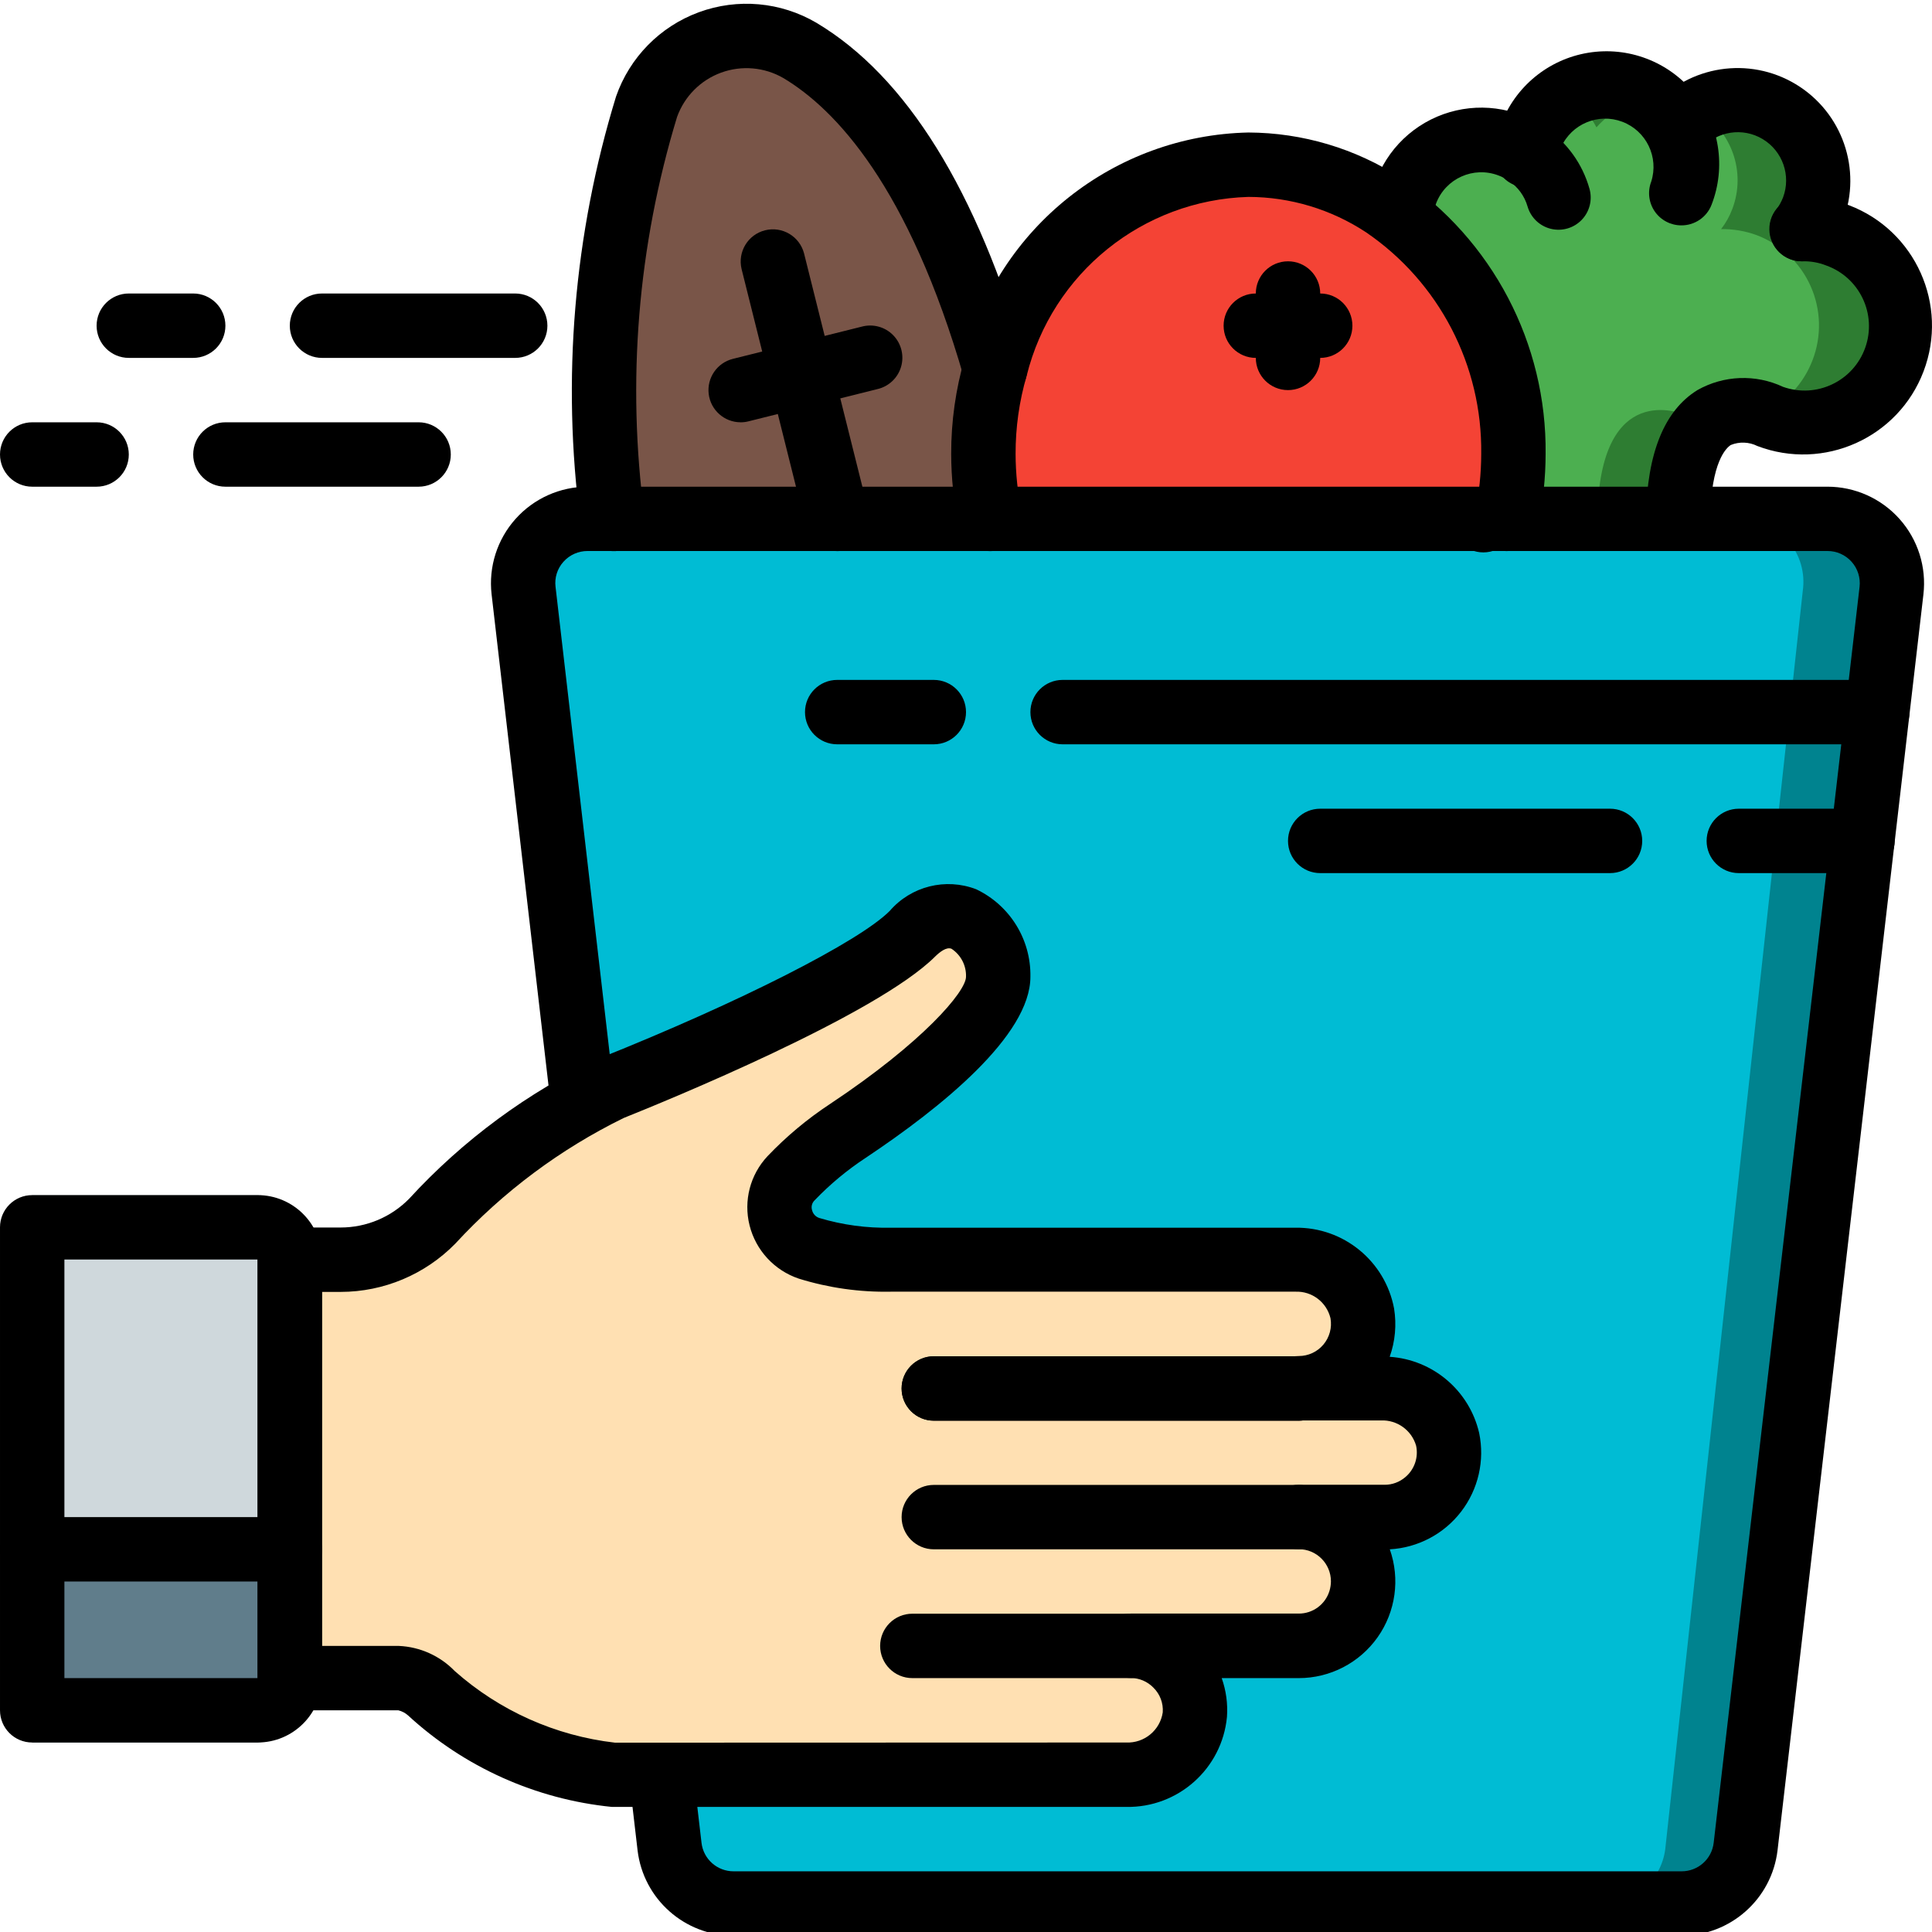 <svg height="511pt" viewBox="0 0 511.995 511" width="511pt" xmlns="http://www.w3.org/2000/svg"><path d="m401.066 119.777c-.027 5.793-.629 11.566-1.793 17.238h-136.875c-1.16-5.672-1.762-11.445-1.789-17.238-.035-7.586 1-15.141 3.07-22.441.016-.238.074-.469.172-.684 7.902-30.773 35.227-52.598 66.984-53.504 12.723.047 25.164 3.75 35.84 10.668 1.605 1.012 3.145 2.121 4.609 3.328 19.078 15.148 30.074 38.273 29.781 62.633zm0 0" fill="#f44335"/><path d="m501.762 94.945c-2.418 6.344-7.254 11.465-13.453 14.234-6.195 2.77-13.234 2.957-19.574.527 0 0-.598-.254-1.535-.598-.086-.082-.086 0-.168 0-4.766-1.762-10.098-.992-14.168 2.051-4.68 4.605-7.398 10.844-7.594 17.406v8.449h-45.996c1.164-5.672 1.766-11.445 1.793-17.238.293-24.359-10.703-47.484-29.781-62.633.074-2.336.535-4.645 1.367-6.828.223-.664.539-1.297.938-1.879 1.793-3.73 4.68-6.824 8.277-8.871.434-.34.926-.602 1.449-.77 5.27-2.645 11.41-2.926 16.898-.77 1.512.551 2.945 1.297 4.266 2.219.195-1.609.598-3.184 1.195-4.691 4.266-10.961 16.535-16.469 27.562-12.375 1.789.668 3.461 1.617 4.949 2.816h.086c2.602 1.91 4.734 4.391 6.227 7.254 1.52-1.75 3.305-3.246 5.293-4.438h.086c7.809-4.52 17.621-3.637 24.496 2.207 6.879 5.844 9.336 15.383 6.137 23.82-.719 1.934-1.723 3.746-2.988 5.375 3.23-.043 6.441.504 9.473 1.621 6.355 2.426 11.484 7.281 14.254 13.492s2.953 13.27.512 19.617zm0 0" fill="#2e7d32"/><path d="m480.34 94.945c-2.383 6.242-7.094 11.32-13.141 14.164-.086-.082-.086 0-.168 0-4.438 2.004-9.348 2.711-14.168 2.051-1.898-.273-3.758-.758-5.547-1.453 0 0-19.883-9.555-23.465 18.859v8.449h-24.578c1.164-5.672 1.766-11.445 1.793-17.238.293-24.359-10.703-47.484-29.781-62.633.074-2.336.535-4.645 1.367-6.828.223-.664.539-1.297.938-1.879 1.793-3.73 4.68-6.824 8.277-8.871.426.176.828.402 1.195.68.051-.488.137-.973.254-1.449 5.27-2.645 11.41-2.926 16.898-.77 1.512.551 2.945 1.297 4.266 2.219.195-1.609.598-3.184 1.195-4.691 1.727-4.594 5.02-8.434 9.301-10.84 3.457 2.02 6.27 4.977 8.105 8.535 3.82-4.395 9.285-7.02 15.105-7.254h.086c2.879-.133 5.754.332 8.445 1.367 1.062.395 2.09.879 3.074 1.449h.086c9.012 5.266 12.906 16.266 9.215 26.027-.719 1.934-1.727 3.746-2.988 5.375 3.23-.043 6.441.504 9.473 1.621 6.355 2.426 11.48 7.281 14.25 13.492s2.957 13.27.512 19.617zm0 0" fill="#4caf50"/><path d="m260.609 119.777c.027 5.793.629 11.566 1.789 17.238h-100.094c-4.824-36.637-1.738-73.883 9.043-109.227 2.777-7.898 8.938-14.145 16.793-17.031 7.859-2.891 16.598-2.121 23.828 2.098 14.676 8.789 31.914 27.477 45.992 66.645 1.965 5.547 3.84 11.434 5.719 17.836-2.07 7.301-3.105 14.855-3.07 22.441zm0 0" fill="#795548"/><path d="m501.246 156.043-2.73 23.723-1.961 16.984-2.047 17.152-1.965 16.98-29.949 257.961c-1.031 8.602-8.32 15.086-16.984 15.105h-251.219c-8.664-.02-15.953-6.504-16.984-15.105l-2.219-19.027-20.734-178.348-15.699-135.426c-.562-4.84.973-9.688 4.219-13.324 3.242-3.637 7.887-5.711 12.762-5.703h328.531c4.875-.008 9.52 2.066 12.762 5.703 3.246 3.637 4.781 8.484 4.219 13.324zm0 0" fill="#00838f"/><path d="m425.078 137.016h36.695c4.738.156 9.188 2.32 12.234 5.949 3.051 3.629 4.41 8.387 3.746 13.078l-36.375 332.801c-.715 8.363-7.586 14.863-15.977 15.105h-236.371c-8.391-.242-15.262-6.742-15.977-15.105l-2.125-19.027-19.504-178.348-14.781-135.426c-.664-4.691.699-9.449 3.746-13.078 3.051-3.629 7.5-5.793 12.238-5.949zm0 0" fill="#00bcd4"/><path d="m377.941 397.539c-3.09 2.578-6.984 4-11.008 4.008h-22.785c9.426 0 17.066 7.645 17.066 17.07.016 1.734-.242 3.461-.766 5.117-2.203 7.145-8.824 12-16.301 11.949h-44.543c4.738 0 9.262 1.965 12.496 5.426 3.234 3.461 4.891 8.109 4.57 12.832-1.078 9.215-8.988 16.09-18.262 15.875h-136.277c-17.805-1.988-34.527-9.543-47.785-21.59-2.305-2.32-5.363-3.742-8.621-4.012h-28.926v-110.848h13.48c9.133.004 17.875-3.691 24.234-10.238 13.492-14.664 29.652-26.625 47.617-35.246 28.418-11.434 68.266-29.523 79.617-40.957 11.348-11.438 22.785 0 22.785 11.434s-22.785 29.523-39.852 40.875c-5.477 3.586-10.516 7.793-15.02 12.543-2.641 2.832-3.656 6.82-2.688 10.57s3.785 6.746 7.465 7.949c7.012 2.191 14.332 3.227 21.676 3.07h107.18c8.566-.203 16.047 5.766 17.75 14.164.828 4.961-.57 10.035-3.828 13.867-3.258 3.836-8.039 6.035-13.07 6.016h21.848c8.324-.129 15.641 5.492 17.664 13.57 1.309 6.148-.895 12.52-5.719 16.555zm0 0" fill="#ffe0b2"/><path d="m76.801 410.082v40.961c.41 5.164-3.379 9.711-8.535 10.238h-59.73v-51.199zm0 0" fill="#607d8b"/><path d="m76.801 325.602v84.48h-68.266v-93.867h59.73c4.938.262 8.742 4.449 8.535 9.387zm0 0" fill="#cfd8dc"/><path d="m445.609 512.48h-251.219c-12.98-.023-23.898-9.738-25.43-22.629l-2.219-19.047c-.438-4.617 2.898-8.738 7.504-9.277 4.609-.539 8.801 2.703 9.441 7.297l2.219 19.031c.496 4.328 4.176 7.59 8.535 7.559h251.168c4.363.027 8.047-3.242 8.535-7.578l38.656-332.797c.281-2.43-.492-4.859-2.125-6.68-1.633-1.82-3.965-2.852-6.41-2.836h-328.531c-2.457-.012-4.797 1.031-6.426 2.867-1.617 1.805-2.379 4.223-2.082 6.629l15.699 135.441c.543 4.684-2.812 8.918-7.496 9.461-4.68.539-8.918-2.816-9.457-7.496l-15.695-135.426c-.832-7.254 1.473-14.52 6.336-19.965 4.863-5.449 11.82-8.559 19.121-8.555h328.531c7.312-.008 14.277 3.113 19.141 8.57s7.16 12.73 6.316 19.992l-38.656 332.801c-1.531 12.902-12.461 22.625-25.457 22.637zm0 0"/><path d="m344.176 375.992h-96.711c-4.711 0-8.531-3.82-8.531-8.535 0-4.711 3.82-8.531 8.531-8.531h96.711c4.711 0 8.531 3.82 8.531 8.531 0 4.715-3.82 8.535-8.531 8.535zm0 0"/><path d="m344.176 375.992h-96.711c-4.711 0-8.531-3.82-8.531-8.535 0-4.711 3.82-8.531 8.531-8.531h96.711c4.711 0 8.531 3.82 8.531 8.531 0 4.715-3.82 8.535-8.531 8.535zm0 0"/><path d="m344.176 410.082h-96.711c-4.711 0-8.531-3.82-8.531-8.535 0-4.711 3.82-8.531 8.531-8.531h96.711c4.711 0 8.531 3.82 8.531 8.531 0 4.715-3.82 8.535-8.531 8.535zm0 0"/><path d="m299.633 444.215h-57.859c-4.711 0-8.531-3.82-8.531-8.531 0-4.715 3.82-8.535 8.531-8.535h57.859c4.711 0 8.531 3.82 8.531 8.535 0 4.711-3.82 8.531-8.531 8.531zm0 0"/><path d="m298.453 478.348h-136.32c-20.145-2.023-39.094-10.531-53.988-24.242-.734-.652-1.609-1.117-2.562-1.355h-28.781c-4.715 0-8.535-3.82-8.535-8.535v-110.883c0-4.711 3.82-8.531 8.535-8.531h13.48c6.816-.004 13.348-2.742 18.125-7.605 14.285-15.57 31.453-28.23 50.551-37.273 37.086-14.828 68.66-30.863 76.801-38.988 5.66-6.578 14.848-8.887 22.945-5.77 8.918 4.242 14.535 13.305 14.363 23.18 0 15.621-23.723 34.711-43.621 47.973-4.945 3.246-9.512 7.043-13.602 11.316-.672.668-.918 1.652-.641 2.559.234 1 .98 1.797 1.961 2.098 6.137 1.836 12.523 2.699 18.926 2.562h107.23c12.754-.16 23.773 8.875 26.121 21.41.695 4.297.297 8.699-1.16 12.801 11.484.773 21.109 8.969 23.707 20.18 1.52 7.312-.223 14.926-4.773 20.848-4.547 5.926-11.449 9.57-18.906 9.992 2.77 7.836 1.562 16.527-3.234 23.312-4.797 6.785-12.59 10.82-20.898 10.82h-20.414c1.168 3.297 1.645 6.801 1.391 10.293-1.305 13.699-12.938 24.086-26.699 23.84zm-213.121-42.664h20.363c5.609.246 10.914 2.629 14.82 6.664 11.875 10.535 26.703 17.16 42.473 18.977l135.465-.043c4.793.207 8.969-3.234 9.684-7.977.18-2.445-.723-4.848-2.473-6.562-1.586-1.633-3.758-2.555-6.031-2.562-4.715 0-8.535-3.82-8.535-8.531 0-4.715 3.82-8.535 8.535-8.535h44.543c3.727.016 7.027-2.41 8.133-5.973.254-.828.391-1.691.398-2.559 0-4.715-3.82-8.535-8.531-8.535-4.715 0-8.535-3.82-8.535-8.531 0-4.715 3.82-8.535 8.535-8.535h22.758c2.004.008 3.945-.707 5.469-2.012 2.438-2.035 3.547-5.254 2.875-8.355-1.199-4.105-5.043-6.863-9.316-6.684h-21.785c-4.715 0-8.535-3.82-8.535-8.531 0-4.715 3.82-8.535 8.535-8.535 2.523.004 4.922-1.109 6.543-3.043 1.625-1.934 2.309-4.488 1.871-6.973-1.02-4.254-4.898-7.203-9.27-7.039h-107.23c-8.262.164-16.5-1.004-24.395-3.457-6.473-2.172-11.395-7.492-13.055-14.113-1.637-6.527.156-13.434 4.762-18.34 4.98-5.227 10.539-9.871 16.57-13.84 24.566-16.316 36.027-29.773 36.027-33.715.098-2.969-1.359-5.777-3.84-7.41-1.348-.555-3.105.855-4.352 2.066-15.496 15.496-71.449 38.34-82.508 42.77-16.828 8.25-31.977 19.555-44.672 33.34-8 8.145-18.93 12.742-30.348 12.758h-4.949zm0 0"/><path d="m68.266 461.281h-59.73c-4.715 0-8.535-3.82-8.535-8.531v-128c0-4.715 3.82-8.535 8.535-8.535h59.73c9.426 0 17.066 7.641 17.066 17.066v110.934c0 9.426-7.641 17.066-17.066 17.066zm-51.199-17.066h51.199v-110.934h-51.199zm0 0"/><path d="m76.801 418.617h-68.266c-4.715 0-8.535-3.824-8.535-8.535 0-4.715 3.82-8.535 8.535-8.535h68.266c4.711 0 8.531 3.82 8.531 8.535 0 4.711-3.82 8.535-8.531 8.535zm0 0"/><path d="m162.297 145.547c-4.367 0-8.023-3.297-8.484-7.637-4.973-37.852-1.75-76.336 9.445-112.836 3.602-10.352 11.648-18.543 21.934-22.328 10.285-3.781 21.723-2.758 31.172 2.797 23.832 14.223 42.52 44.32 55.516 89.43 1.309 4.527-1.305 9.258-5.836 10.562-4.527 1.305-9.258-1.309-10.562-5.836-14.645-50.832-34.133-71.305-47.891-79.516-5.012-2.895-11.047-3.418-16.484-1.434-5.438 1.988-9.711 6.281-11.676 11.727-10.422 34.203-13.367 70.246-8.645 105.684.238 2.254-.426 4.508-1.852 6.27-1.422 1.762-3.488 2.883-5.742 3.117-.297 0-.598 0-.895 0zm0 0"/><path d="m221.867 145.547c-3.91-.004-7.32-2.664-8.27-6.457l-17.066-68.27c-1.105-4.555 1.672-9.152 6.219-10.289 4.547-1.141 9.164 1.602 10.336 6.145l17.066 68.266c.551 2.195.203 4.523-.961 6.465-1.164 1.941-3.055 3.34-5.25 3.887-.68.172-1.375.258-2.074.254zm0 0"/><path d="m196.266 111.414c-4.305-.008-7.93-3.223-8.453-7.496-.52-4.273 2.223-8.266 6.398-9.312l34.133-8.535c2.984-.816 6.18.043 8.348 2.254 2.168 2.211 2.969 5.422 2.094 8.391s-3.293 5.23-6.312 5.91l-34.133 8.535c-.676.172-1.375.258-2.074.254zm0 0"/><path d="m393.129 145.891c-4.781 0-8.668-3.863-8.699-8.648-.031-4.785 3.805-8.699 8.59-8.758 4.785-.062 8.723 3.746 8.816 8.531-.07 2.316-.98 4.527-2.562 6.219-1.602 1.688-3.82 2.645-6.145 2.656zm0 0"/><path d="m371.293 65.676h-.316c-2.266-.082-4.41-1.062-5.949-2.73-1.543-1.664-2.359-3.875-2.266-6.145.332-9.641 5.312-18.527 13.363-23.844 8.051-5.312 18.18-6.406 27.176-2.926 2.215.824 4.309 1.934 6.23 3.305 5.676 3.824 9.812 9.539 11.676 16.129.852 2.926.078 6.086-2.027 8.289-2.109 2.199-5.23 3.113-8.191 2.387-2.965-.723-5.312-2.973-6.168-5.898-.801-2.797-2.574-5.219-5-6.828-.84-.586-1.75-1.062-2.715-1.414-6.602-2.52-13.996.785-16.52 7.387-.488 1.316-.762 2.703-.809 4.105-.188 4.559-3.922 8.16-8.484 8.184zm0 0"/><path d="m445.559 59.227c-2.809 0-5.441-1.379-7.035-3.691-1.594-2.316-1.945-5.266-.941-7.891 2.074-6.477-1.281-13.449-7.641-15.867-6.359-2.418-13.5.559-16.254 6.781-.328.82-.555 1.68-.664 2.559-.191 3.113-2.059 5.875-4.879 7.203-2.82 1.328-6.141 1.016-8.66-.816-2.523-1.836-3.84-4.898-3.445-7.992.25-2.398.824-4.75 1.707-6.996 3.746-10.039 12.586-17.305 23.164-19.035 10.574-1.73 21.27 2.34 28.02 10.664s8.52 19.629 4.645 29.621c-1.277 3.309-4.469 5.48-8.016 5.461zm0 0"/><path d="m477.535 68.75c-3.215-.004-6.156-1.812-7.609-4.68-1.449-2.867-1.168-6.305.73-8.898.77-1.031 1.398-2.156 1.867-3.352 2.16-5.773-.102-12.266-5.383-15.449-5.277-3.18-12.074-2.148-16.172 2.461-3.121 3.43-8.414 3.734-11.914.691-3.496-3.047-3.922-8.332-.953-11.898 9.539-10.789 25.418-13.238 37.766-5.82 12.344 7.422 17.637 22.594 12.582 36.082-1.012 2.625-2.371 5.102-4.047 7.363-1.602 2.191-4.152 3.492-6.867 3.5zm0 0"/><path d="m444.68 145.234h-.094c-2.266-.039-4.422-.973-5.996-2.602-1.574-1.625-2.438-3.812-2.398-6.078.289-16.949 4.871-28.281 13.652-33.68 6.973-3.938 15.422-4.258 22.672-.855 8.883 3.152 18.641-1.496 21.789-10.379 3.152-8.887-1.496-18.641-10.379-21.793-1.961-.77-4.055-1.141-6.16-1.098h-.23c-4.715.059-8.582-3.715-8.641-8.43-.059-4.711 3.715-8.578 8.426-8.637 4.328-.121 8.633.633 12.664 2.207 17.621 6.703 26.473 26.422 19.77 44.043-6.699 17.621-26.418 26.473-44.039 19.77-2.199-1.098-4.762-1.199-7.039-.273-1.223.777-5.207 4.473-5.461 19.406-.074 4.66-3.875 8.398-8.535 8.398zm0 0"/><path d="m399.273 145.547c-.57 0-1.145-.062-1.707-.176-4.613-.945-7.594-5.445-6.656-10.062 1.074-5.102 1.617-10.301 1.625-15.512.312-23.453-11.141-45.504-30.508-58.727-9.262-6.102-20.102-9.363-31.191-9.387-27.992.828-52.012 20.195-58.758 47.375-1.969 6.734-2.957 13.719-2.938 20.738.012 5.199.555 10.387 1.621 15.477.621 2.988-.395 6.078-2.672 8.109-2.273 2.031-5.461 2.695-8.355 1.742-2.898-.957-5.066-3.383-5.688-6.367-1.301-6.238-1.961-12.594-1.973-18.961-.02-8.637 1.199-17.227 3.617-25.516 8.828-34.496 39.551-58.887 75.145-59.664 14.359.055 28.395 4.242 40.434 12.062 24.242 16.391 38.641 43.855 38.332 73.117-.016 6.367-.676 12.723-1.973 18.961-.824 3.957-4.312 6.789-8.355 6.789zm0 0"/><path d="m341.332 102.883c-4.711 0-8.531-3.82-8.531-8.535v-17.066c0-4.711 3.82-8.531 8.531-8.531 4.715 0 8.535 3.82 8.535 8.531v17.066c0 4.715-3.82 8.535-8.535 8.535zm0 0"/><path d="m349.867 94.348h-17.066c-4.715 0-8.535-3.82-8.535-8.531 0-4.715 3.82-8.535 8.535-8.535h17.066c4.711 0 8.531 3.82 8.531 8.535 0 4.711-3.82 8.531-8.531 8.531zm0 0"/><path d="m247.465 196.75h-25.598c-4.715 0-8.535-3.82-8.535-8.535 0-4.711 3.82-8.531 8.535-8.531h25.598c4.715 0 8.535 3.82 8.535 8.531 0 4.715-3.82 8.535-8.535 8.535zm0 0"/><path d="m497.492 196.75h-215.891c-4.715 0-8.535-3.82-8.535-8.535 0-4.711 3.82-8.531 8.535-8.531h215.891c4.715 0 8.535 3.82 8.535 8.531 0 4.715-3.82 8.535-8.535 8.535zm0 0"/><path d="m426.668 230.883h-76.801c-4.715 0-8.535-3.82-8.535-8.535 0-4.711 3.82-8.531 8.535-8.531h76.801c4.711 0 8.531 3.82 8.531 8.531 0 4.715-3.82 8.535-8.531 8.535zm0 0"/><path d="m493.566 230.883h-32.766c-4.715 0-8.535-3.82-8.535-8.535 0-4.711 3.82-8.531 8.535-8.531h32.766c4.715 0 8.535 3.82 8.535 8.531 0 4.715-3.82 8.535-8.535 8.535zm0 0"/><path d="m136.535 94.348h-51.203c-4.711 0-8.531-3.82-8.531-8.531 0-4.715 3.82-8.535 8.531-8.535h51.203c4.711 0 8.531 3.82 8.531 8.535 0 4.711-3.82 8.531-8.531 8.531zm0 0"/><path d="m51.199 94.348h-17.066c-4.711 0-8.531-3.82-8.531-8.531 0-4.715 3.82-8.535 8.531-8.535h17.066c4.715 0 8.535 3.82 8.535 8.535 0 4.711-3.82 8.531-8.535 8.531zm0 0"/><path d="m110.934 128.48h-51.199c-4.715 0-8.535-3.82-8.535-8.531 0-4.715 3.82-8.535 8.535-8.535h51.199c4.711 0 8.531 3.82 8.531 8.535 0 4.711-3.82 8.531-8.531 8.531zm0 0"/><path d="m25.602 128.48h-17.066c-4.715 0-8.535-3.82-8.535-8.531 0-4.715 3.82-8.535 8.535-8.535h17.066c4.711 0 8.531 3.82 8.531 8.535 0 4.711-3.82 8.531-8.531 8.531zm0 0"/></svg>